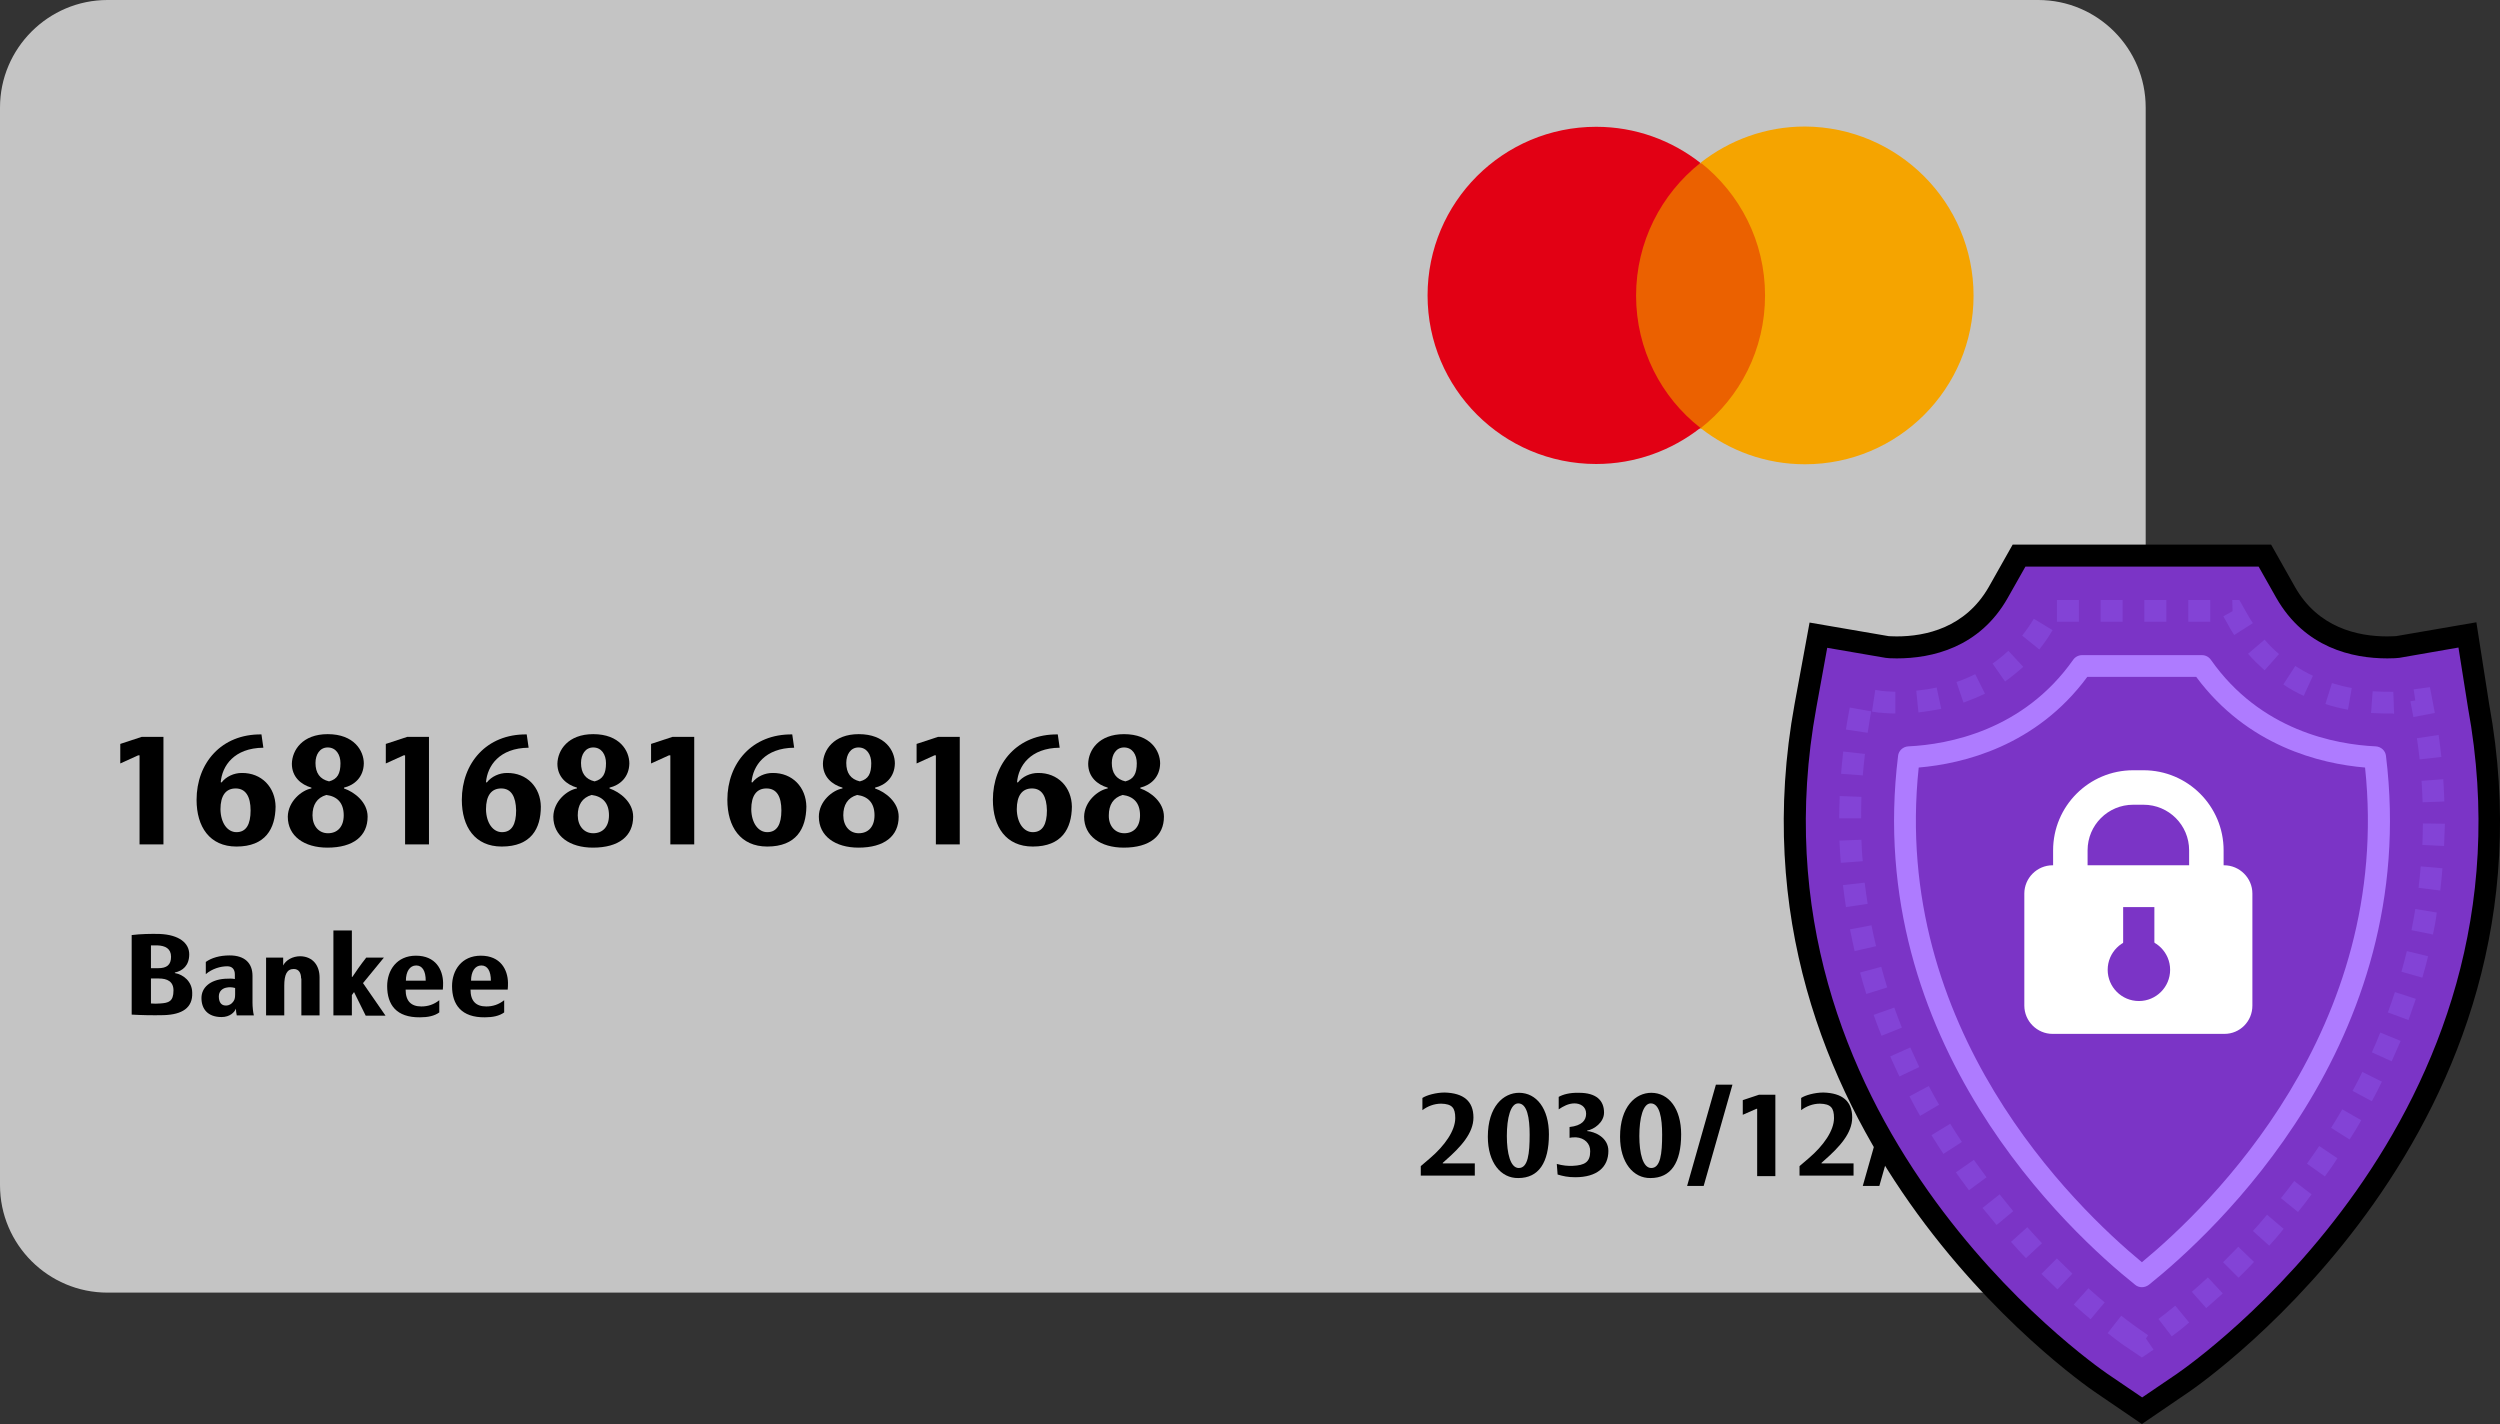 <?xml version="1.0" encoding="utf-8"?>
<!-- Generator: Adobe Illustrator 26.5.0, SVG Export Plug-In . SVG Version: 6.00 Build 0)  -->
<svg version="1.1" id="圖層_1" xmlns="http://www.w3.org/2000/svg" xmlns:xlink="http://www.w3.org/1999/xlink" x="0px" y="0px"
	 viewBox="0 0 920.8 524.5" style="enable-background:new 0 0 920.8 524.5;" xml:space="preserve">
<rect x="0" y="0" width="920.8" height="524.5" fill="#333333" stroke="none"/>
<style type="text/css">
	.st0{fill:#C4C4C4;}
	.st1{fill:#EB6100;}
	.st2{fill:#E20014;}
	.st3{fill:#F5A400;}
	.st4{fill:#7B34C6;}
	.st5{fill:#AE7BFF;}
	.st6{fill:#8343D6;}
	.st7{fill:#FFFFFF;}
</style>
<g>
	<path class="st0" d="M750.7,0H39.6C17.8,0,0,17.8,0,39.6v396.9c0,21.9,17.8,39.6,39.6,39.6h711.1c21.9,0,39.6-17.8,39.6-39.6V39.6
		C790.3,17.8,772.6,0,750.7,0z"/>
	<g id="XMLID_00000000909947289979900070000005276136245494806176_">
		<rect x="599.2" y="60.1" class="st1" width="54.4" height="97.7"/>
		<path id="XMLID_00000160872380794964649800000014955225079437539515_" class="st2" d="M602.6,108.9c0-19.8,9.3-37.5,23.7-48.9
			c-10.6-8.3-23.9-13.3-38.4-13.3c-34.3,0-62.1,27.8-62.1,62.1c0,34.3,27.8,62.1,62.1,62.1c14.5,0,27.8-5,38.4-13.3
			C611.9,146.4,602.6,128.7,602.6,108.9z"/>
		<path class="st3" d="M726.9,108.9c0,34.3-27.8,62.1-62.1,62.1c-14.5,0-27.8-5-38.4-13.3c14.5-11.4,23.7-29,23.7-48.9
			s-9.3-37.5-23.7-48.9c10.6-8.3,23.9-13.3,38.4-13.3C699.1,46.8,726.9,74.6,726.9,108.9z"/>
	</g>
	<g>
		<path d="M50.9,278.2l-6.6,3V274l7.9-2.6h8V311h-8.8v-32.8H50.9z"/>
		<path d="M87.1,311.8c-9.9,0-14.7-7.3-14.7-17.2c0-13.5,9.1-24.3,23.9-24.1l0.7,4.9c-10.8,0.1-15.2,6.7-15.7,12.7l0.3,0.1
			c1.7-2.2,4.6-3.5,7.4-3.5c7.4-0.1,12.4,5.3,12.5,12.4C101.4,305.2,97.8,311.8,87.1,311.8z M86.8,290.4c-3.6,0-5.6,2.6-5.6,7.7
			c0.1,5.1,2.6,8.4,5.9,8.4c3.6,0,5.2-2.9,5.2-8C92.3,293.4,90.5,290.4,86.8,290.4z"/>
		<path d="M114.7,290.4v-0.3c-3.8-1.1-7.2-3.9-7.2-8.8c0.1-5,3.9-10.9,13.2-10.9c9.7,0,13.3,6.1,13.3,10.8c-0.1,5.1-3.5,8-7.3,8.9
			v0.3c3.8,1.3,8.7,5,8.7,10.4c0,7.1-5.2,11.4-14.8,11.4c-8.5,0-14.6-4.2-14.6-11.4C106.1,295.1,111.2,291,114.7,290.4z
			 M120.8,306.9c3.5,0,5.8-2.4,5.8-6.6c0-4.7-2.5-7-6.4-7.5c-3.5,1-5.1,3.7-5.1,7.5C115.1,304.2,117.4,306.9,120.8,306.9z
			 M125.4,281.1c0-3.1-1.6-5.8-4.7-5.8c-2.9,0-4.5,2.6-4.5,5.7c0,3.7,1.6,6,5,6.8C124.3,287,125.4,284.9,125.4,281.1z"/>
		<path d="M148.7,278.2l-6.6,3V274l7.9-2.6h8V311h-8.8v-32.8H148.7z"/>
		<path d="M184.8,311.8c-9.9,0-14.7-7.3-14.7-17.2c0-13.5,9.1-24.3,23.9-24.1l0.7,4.9c-10.8,0.1-15.2,6.7-15.7,12.7l0.3,0.1
			c1.7-2.2,4.6-3.5,7.4-3.5c7.4-0.1,12.4,5.3,12.5,12.4C199.2,305.2,195.6,311.8,184.8,311.8z M184.6,290.4c-3.6,0-5.6,2.6-5.6,7.7
			c0.1,5.1,2.6,8.4,5.9,8.4c3.6,0,5.2-2.9,5.2-8C190,293.4,188.3,290.4,184.6,290.4z"/>
		<path d="M212.5,290.4v-0.3c-3.8-1.1-7.2-3.9-7.2-8.8c0.1-5,3.9-10.9,13.2-10.9c9.7,0,13.3,6.1,13.3,10.8c-0.1,5.1-3.5,8-7.3,8.9
			v0.3c3.8,1.3,8.7,5,8.7,10.4c0,7.1-5.2,11.4-14.8,11.4c-8.5,0-14.6-4.2-14.6-11.4C203.9,295.1,208.9,291,212.5,290.4z
			 M218.5,306.9c3.5,0,5.8-2.4,5.8-6.6c0-4.7-2.5-7-6.4-7.5c-3.5,1-5.1,3.7-5.1,7.5C212.8,304.2,215.1,306.9,218.5,306.9z
			 M223.2,281.1c0-3.1-1.6-5.8-4.7-5.8c-2.9,0-4.5,2.6-4.5,5.7c0,3.7,1.6,6,5,6.8C222.1,287,223.2,284.9,223.2,281.1z"/>
		<path d="M246.4,278.2l-6.6,3V274l7.9-2.6h8V311h-8.8v-32.8H246.4z"/>
		<path d="M282.6,311.8c-9.9,0-14.7-7.3-14.7-17.2c0-13.5,9.1-24.3,23.9-24.1l0.7,4.9c-10.8,0.1-15.2,6.7-15.7,12.7l0.3,0.1
			c1.7-2.2,4.6-3.5,7.4-3.5c7.4-0.1,12.4,5.3,12.5,12.4C296.9,305.2,293.3,311.8,282.6,311.8z M282.3,290.4c-3.6,0-5.6,2.6-5.6,7.7
			c0.1,5.1,2.6,8.4,5.9,8.4c3.6,0,5.2-2.9,5.2-8C287.8,293.4,286.1,290.4,282.3,290.4z"/>
		<path d="M310.3,290.4v-0.3c-3.8-1.1-7.2-3.9-7.2-8.8c0.1-5,3.9-10.9,13.2-10.9c9.7,0,13.3,6.1,13.3,10.8c-0.1,5.1-3.5,8-7.3,8.9
			v0.3c3.8,1.3,8.7,5,8.7,10.4c0,7.1-5.2,11.4-14.8,11.4c-8.5,0-14.6-4.2-14.6-11.4C301.6,295.1,306.7,291,310.3,290.4z
			 M316.3,306.9c3.5,0,5.8-2.4,5.8-6.6c0-4.7-2.5-7-6.4-7.5c-3.5,1-5.1,3.7-5.1,7.5C310.6,304.2,312.9,306.9,316.3,306.9z
			 M320.9,281.1c0-3.1-1.6-5.8-4.7-5.8c-2.9,0-4.5,2.6-4.5,5.7c0,3.7,1.6,6,5,6.8C319.9,287,320.9,284.9,320.9,281.1z"/>
		<path d="M344.2,278.2l-6.6,3V274l7.9-2.6h8V311h-8.8v-32.8H344.2z"/>
		<path d="M380.4,311.8c-9.9,0-14.7-7.3-14.7-17.2c0-13.5,9.1-24.3,23.9-24.1l0.7,4.9c-10.8,0.1-15.2,6.7-15.7,12.7l0.3,0.1
			c1.7-2.2,4.6-3.5,7.4-3.5c7.4-0.1,12.4,5.3,12.5,12.4C394.7,305.2,391.1,311.8,380.4,311.8z M380.1,290.4c-3.6,0-5.6,2.6-5.6,7.7
			c0.1,5.1,2.6,8.4,5.9,8.4c3.6,0,5.2-2.9,5.2-8C385.5,293.4,383.8,290.4,380.1,290.4z"/>
		<path d="M408,290.4v-0.3c-3.8-1.1-7.2-3.9-7.2-8.8c0.1-5,3.9-10.9,13.2-10.9c9.7,0,13.3,6.1,13.3,10.8c-0.1,5.1-3.5,8-7.3,8.9v0.3
			c3.8,1.3,8.7,5,8.7,10.4c0,7.1-5.2,11.4-14.8,11.4c-8.5,0-14.6-4.2-14.6-11.4C399.4,295.1,404.5,291,408,290.4z M414.1,306.9
			c3.5,0,5.8-2.4,5.8-6.6c0-4.7-2.5-7-6.4-7.5c-3.5,1-5.1,3.7-5.1,7.5C408.3,304.2,410.7,306.9,414.1,306.9z M418.7,281.1
			c0-3.1-1.6-5.8-4.7-5.8c-2.9,0-4.5,2.6-4.5,5.7c0,3.7,1.6,6,5,6.8C417.6,287,418.7,284.9,418.7,281.1z"/>
	</g>
	<g>
		<path d="M60.3,373.9c-4.2,0.1-8.4,0-11.8-0.2v-29.3c3.1-0.4,7.4-0.5,10.4-0.4c7,0.3,10.8,3.3,10.8,7.5c0,4.1-2.4,6.1-5.3,6.7v0.2
			c3.1,0.5,6.4,3.1,6.4,7.3C71,371.2,67.1,373.7,60.3,373.9z M57.9,348.2c-0.7,0-1.6,0-2.3,0v8.4h2.7c3.1,0,4.7-1.2,4.7-4.2
			C63,349.4,60.9,348.3,57.9,348.2z M58.5,360.4h-2.9v9.2c1.1,0.1,2.3,0.1,3.4,0c3.1-0.2,4.9-0.7,4.9-4.8
			C63.9,361.5,61.6,360.4,58.5,360.4z"/>
		<path d="M86.9,371.5c-0.5,1.3-2.2,3.1-5.3,3.1c-5.1,0-7.4-3-7.4-7c0-3.8,3.1-6.7,8.6-7.1c1.8-0.1,2.7-0.1,3.7,0.1v-1.7
			c0-1.8-0.9-3-2.8-3c-2.5,0-5.6,0.9-7.9,2.9v-4.5c2.1-1.5,5.1-2.4,8.8-2.4c5.6,0,8.4,2.9,8.4,7.5v9.9c0,1.5,0.2,3.5,0.5,4.7h-6.3
			C87,373.1,86.9,372.2,86.9,371.5z M83.2,363.8c-1.3,0.3-2.6,1.3-2.6,3.2c0,2,0.8,3.1,2,3.3c0.9,0.2,2,0,2.9-0.9
			c0.9-0.9,1.1-1.7,1.1-3.1v-2.4C85.5,363.6,84.4,363.5,83.2,363.8z"/>
		<path d="M110.9,360.4c0-2-0.8-3.5-2.7-3.5c-2.5,0-3.5,2-3.5,6.2V374H98v-21.3h6.3v2.9c1-2,3.5-3.4,6.3-3.4
			c4.7,0.1,7.1,3.5,7.1,7.8v14h-6.7V360.4z"/>
		<path d="M130.4,365.4l-0.8,1.1v7.5h-6.8v-31.3h6.8v17.1h0.2c0.9-1.4,3.1-4.6,5.1-7.1h6.5l-7.7,9.4l8.3,12h-7.3L130.4,365.4z"/>
		<path d="M142.6,363.2c0-5.8,3.5-11.2,10.6-11.2c7.3,0,9.9,5.2,10,9.9c0,0.9,0,1.7-0.1,2.6h-13.7c0,4.2,2,6.2,5.8,6.2
			c2.4,0,4.6-0.7,6.6-2.3v4.5c-1.8,1.3-4.2,1.8-7.1,1.8C146,374.8,142.6,370.1,142.6,363.2z M156.8,361.2c0-3.5-1.2-5.6-3.5-5.6
			c-2.4,0-3.8,2.3-3.8,5.6H156.8z"/>
		<path d="M166.5,363.2c0-5.8,3.5-11.2,10.6-11.2c7.3,0,9.9,5.2,10,9.9c0,0.9,0,1.7-0.1,2.6h-13.7c0,4.2,2,6.2,5.8,6.2
			c2.4,0,4.6-0.7,6.6-2.3v4.5c-1.8,1.3-4.2,1.8-7.1,1.8C170,374.8,166.5,370.1,166.5,363.2z M180.8,361.2c0-3.5-1.2-5.6-3.5-5.6
			c-2.4,0-3.8,2.3-3.8,5.6H180.8z"/>
	</g>
	<g>
		<path d="M542.7,411.6c0,5.8-4.7,10.9-10.3,15.8l-1,0.9v0.2h11.8v4.5h-19.9v-3.5l3.4-2.9c5.5-4.7,9.3-10.2,9.3-14.8
			c0-3.8-1.2-5.2-5.2-5.3c-2.6,0-5.1,1-6.9,2.4v-4.5c1.5-1,5-2,8.2-2C539.1,402.6,542.7,405.6,542.7,411.6z"/>
		<path d="M548,418.7c0-11.2,5.8-16.2,11.5-16.2c6.4,0,11,5.8,11,15.3c0,10.5-3.8,16.1-11.3,16.1C552.8,434,548,428.2,548,418.7z
			 M563.4,417.9c0-6.1-0.9-11.5-4.2-11.5c-2.8,0-4.2,5.3-4.2,12c0,6.4,1.3,11.8,4.4,11.8C562.8,430.2,563.4,424.9,563.4,417.9z"/>
		<path d="M580.5,418.9c-0.9,0-1.6,0-2.4,0.2v-4c4.6-0.5,6.1-2.5,6.1-4.9c0-2.7-2.2-3.8-4.3-3.8c-2.2,0-4.2,1.1-5.8,2.2v-4.6
			c1.6-0.9,4.1-1.6,7.5-1.5c6.2,0,9.2,2.7,9.2,7.3c0,3.6-3.7,6.2-6.2,6.6v0.2c2.7,0.2,7.8,2.3,7.8,7.3c0,6-4.2,9.7-12.2,9.7
			c-2.7,0-4.5-0.4-6.5-1l-0.3-3.9c2.1,0.6,4.2,0.8,5.9,0.7c4.4-0.2,6.4-1.4,6.4-5.3C585.8,421.2,583.6,419.1,580.5,418.9z"/>
		<path d="M596.7,418.7c0-11.2,5.8-16.2,11.5-16.2c6.4,0,11,5.8,11,15.3c0,10.5-3.8,16.1-11.3,16.1
			C601.6,434,596.7,428.2,596.7,418.7z M612.2,417.9c0-6.1-0.9-11.5-4.2-11.5c-2.8,0-4.2,5.3-4.2,12c0,6.4,1.3,11.8,4.4,11.8
			C611.6,430.2,612.2,424.9,612.2,417.9z"/>
		<path d="M638.1,399.5l-10.6,37.3h-6.1l10.6-37.3H638.1z"/>
		<path d="M646.9,408.4l-5,2.2v-5.4l6-2h6v30h-6.7v-24.8H646.9z"/>
		<path d="M682.2,411.6c0,5.8-4.7,10.9-10.3,15.8l-1,0.9v0.2h11.8v4.5h-19.9v-3.5l3.4-2.9c5.5-4.7,9.3-10.2,9.3-14.8
			c0-3.8-1.2-5.2-5.2-5.3c-2.6,0-5.1,1-6.9,2.4v-4.5c1.5-1,5-2,8.2-2C678.6,402.6,682.2,405.6,682.2,411.6z"/>
		<path d="M702.8,399.5l-10.6,37.3h-6.1l10.6-37.3H702.8z"/>
		<path d="M724.5,411.6c0,5.8-4.7,10.9-10.3,15.8l-1,0.9v0.2h11.8v4.5H705v-3.5l3.4-2.9c5.5-4.7,9.3-10.2,9.3-14.8
			c0-3.8-1.2-5.2-5.2-5.3c-2.6,0-5.1,1-6.9,2.4v-4.5c1.5-1,5-2,8.2-2C720.8,402.6,724.5,405.6,724.5,411.6z"/>
		<path d="M744.5,420.9l-0.2-0.2c-1.4,1.7-4.9,2.8-8.2,2c-3.6-0.8-6.6-3.8-6.5-9.8c0-6.7,4.5-10.4,10.6-10.4
			c6.8,0,10.9,4.5,10.9,11.3c0,12.7-5.5,20-19.3,20.3l-0.6-3.7C740.8,429.9,743.6,424.5,744.5,420.9z M744.5,416
			c0.3-1.3,0.4-2.4,0.4-3.7c-0.1-3.9-1.4-6.1-4.5-6.1c-2.8,0-3.8,3.1-3.8,6.6c0,3.8,1.6,5.5,3.6,5.6
			C742.4,418.6,743.6,418,744.5,416z"/>
	</g>
</g>
<g>
	<g>
		<g>
			<path class="st4" d="M773.9,509.4c-5.6-3.8-137-95.5-108.9-249.4l4.7-26l25.2,4.3c0.4,0,1.8,0.2,3.7,0.2
				c11.8,0,27.9-3.5,37.4-20.2l7.7-13.5h90.5l7.7,13.5c9.5,16.7,25.5,20.2,37.4,20.2c1.9,0,3.3-0.1,3.7-0.2l25.9-4.5l4.1,26.1
				C941,413.9,809.6,505.6,804,509.4l-15,10.3L773.9,509.4z"/>
			<path d="M788.9,524.5l-17.3-11.8c-5.7-3.9-139.2-97-110.6-253.5l5.5-29.9l29.1,5c0.1,0,1.3,0.1,3,0.1c10.7,0,25.3-3.2,33.9-18.2
				l8.8-15.6h95.2l8.8,15.6c8.5,15,23.1,18.2,33.9,18.2c1.7,0,2.9-0.1,3.3-0.1l29.6-5.1l4.7,30.1
				c28.6,156.4-104.9,249.5-110.6,253.4L788.9,524.5z M673,238.6l-4,22c-27.7,151.4,101.7,241.6,107.2,245.4l12.8,8.7l12.8-8.7
				c5.5-3.8,134.9-94,107.2-245.4l-3.5-22.1l-21.8,3.8c-0.8,0.1-2.2,0.2-4.4,0.2c-12.9,0-30.4-3.9-40.9-22.3l-6.5-11.5H746
				l-6.5,11.5c-10.4,18.4-28,22.3-40.9,22.3c-2.2,0-3.6-0.1-4.1-0.2L673,238.6z"/>
		</g>
		<g>
			<path class="st5" d="M788.9,474.1c-0.9,0-1.8-0.3-2.5-0.9c-23.8-19-100.3-89.1-87.3-194.8c0.2-1.9,1.8-3.4,3.8-3.5
				c14.8-0.7,42.4-5.9,60.7-31.9c0.8-1.1,2-1.7,3.3-1.7H811c1.3,0,2.5,0.6,3.3,1.7c18.3,26.1,45.9,31.2,60.7,31.9
				c2,0.1,3.6,1.6,3.8,3.5c13,105.7-63.6,175.8-87.3,194.8C790.7,473.8,789.8,474.1,788.9,474.1z M706.7,282.7
				c-10.2,96.3,57.2,161.5,82.2,182.2c25.1-20.7,92.4-85.9,82.2-182.2c-16.5-1.4-43.3-7.9-62.2-33.4h-40.1
				C750,274.8,723.1,281.3,706.7,282.7z"/>
		</g>
		<g>
			<path class="st6" d="M788.9,500l-5.9-4c-0.4-0.2-2.8-1.9-6.7-5l5-6.4c3.7,2.9,5.9,4.4,6.3,4.7l3.6,2.5l-0.8,1.2l2.8,4.1
				L788.9,500z M799.9,492.2l-4.9-6.4c1.7-1.3,3.8-2.9,6.2-4.9l5.1,6.2C803.9,489.2,801.7,490.9,799.9,492.2z M770,485.9
				c-1.9-1.6-4-3.4-6.2-5.4l5.4-6c2.1,1.9,4.1,3.6,6,5.2L770,485.9z M812.6,481.8l-5.3-6c1.9-1.6,3.8-3.4,5.9-5.3l5.5,5.9
				C816.5,478.3,814.5,480.1,812.6,481.8z M757.8,474.9c-1.9-1.8-3.8-3.7-5.9-5.7l5.7-5.7c2,2,3.9,3.8,5.7,5.6L757.8,474.9z
				 M824.5,470.6l-5.7-5.7c1.8-1.8,3.7-3.7,5.6-5.7l5.8,5.6C828.3,466.8,826.4,468.8,824.5,470.6z M746.2,463.4
				c-1.8-1.9-3.7-3.9-5.5-6l6-5.4c1.8,2,3.6,4,5.4,5.9L746.2,463.4z M835.8,458.8l-6-5.4c1.7-1.9,3.5-3.9,5.2-6l6.1,5.2
				C839.4,454.8,837.6,456.8,835.8,458.8z M735.4,451.2c-1.7-2-3.4-4.2-5.2-6.3l6.3-5c1.7,2.1,3.4,4.2,5,6.2L735.4,451.2z
				 M846.4,446.4l-6.3-5.1c1.6-2,3.3-4.1,4.9-6.3l6.4,4.9C849.8,442.1,848.1,444.3,846.4,446.4z M725.2,438.4
				c-1-1.4-2.1-2.8-3.1-4.2l-1.7-2.4l6.6-4.6l1.7,2.3c1,1.4,2,2.8,3,4.1L725.2,438.4z M856.3,433.3l-6.6-4.7
				c1.5-2.2,3.1-4.3,4.5-6.5l6.7,4.5C859.5,428.9,857.9,431.1,856.3,433.3z M715.8,425c-1.5-2.3-3-4.6-4.4-6.9l6.9-4.2
				c1.4,2.2,2.8,4.5,4.3,6.7L715.8,425z M865.4,419.7l-6.8-4.3c1.4-2.3,2.8-4.5,4.1-6.8l7,4C868.3,415.1,866.9,417.4,865.4,419.7z
				 M707.2,411c-1.4-2.4-2.7-4.8-3.9-7.2l7.1-3.8c1.2,2.3,2.5,4.6,3.8,6.9L707.2,411z M873.6,405.6l-7.1-3.8c1.3-2.3,2.5-4.7,3.6-7
				l7.2,3.6C876.2,400.7,874.9,403.2,873.6,405.6z M699.6,396.5c-1.2-2.5-2.3-5-3.4-7.4l7.4-3.3c1.1,2.4,2.2,4.8,3.3,7.2
				L699.6,396.5z M880.9,390.9l-7.3-3.3c1.1-2.4,2.1-4.8,3.1-7.3l7.5,3.1C883.1,385.9,882,388.4,880.9,390.9z M693,381.5
				c-1-2.5-2-5.1-2.9-7.7l7.6-2.7c0.9,2.5,1.8,4.9,2.8,7.4L693,381.5z M887.1,375.7l-7.6-2.8c0.9-2.5,1.8-5,2.6-7.5l7.7,2.5
				C888.9,370.6,888,373.2,887.1,375.7z M687.4,366.1c-0.8-2.6-1.6-5.2-2.3-7.9l7.8-2.1c0.7,2.5,1.4,5.1,2.2,7.6L687.4,366.1z
				 M892.2,360.1l-7.7-2.2c0.7-2.5,1.4-5.1,2-7.6l7.8,1.9C893.7,354.9,892.9,357.5,892.2,360.1z M683.1,350.3
				c-0.6-2.7-1.2-5.3-1.7-8l7.9-1.5c0.5,2.6,1.1,5.2,1.7,7.7L683.1,350.3z M896.1,344.2l-7.9-1.6c0.5-2.6,1-5.2,1.4-7.8l7.9,1.3
				C897.2,338.8,896.7,341.5,896.1,344.2z M679.9,334.1c-0.4-2.7-0.8-5.4-1.1-8.1l8-0.9c0.3,2.6,0.7,5.2,1.1,7.8L679.9,334.1z
				 M898.8,328l-8-1c0.3-2.6,0.6-5.2,0.8-7.9l8,0.7C899.4,322.6,899.1,325.3,898.8,328z M678,317.8c-0.2-2.7-0.4-5.5-0.5-8.2
				l8.1-0.3c0.1,2.6,0.2,5.3,0.5,7.9L678,317.8z M900.2,311.6l-8-0.4c0.1-2.6,0.2-5.3,0.2-7.9l8.1,0.1
				C900.4,306.2,900.3,308.9,900.2,311.6z M685.5,301.4l-8.1,0c0-2.7,0.1-5.5,0.2-8.2l8,0.3C685.5,296.2,685.5,298.8,685.5,301.4z
				 M892.3,295.5c-0.1-2.6-0.2-5.3-0.4-7.9l8-0.6c0.2,2.7,0.3,5.5,0.4,8.2L892.3,295.5z M686.1,285.6l-8-0.6
				c0.2-2.7,0.5-5.4,0.8-8.2l8,0.9C686.6,280.4,686.3,283,686.1,285.6z M891.2,279.7c-0.3-2.6-0.6-5.2-1-7.8l8-1.2
				c0.4,2.7,0.7,5.4,1,8.1L891.2,279.7z M687.9,269.9l-8-1.2c0.3-1.9,0.6-3.9,1-5.9l0.4-2.2l7.9,1.4l-0.4,2.2
				C688.5,266.2,688.2,268.1,687.9,269.9z M888.9,264.1l-1.1-5.8l1.8-0.3l-0.6-4.1l6-0.8l1.8,9.5L888.9,264.1z M879.2,262.8
				c-1.8,0-3.8-0.1-5.9-0.2l0.6-8c2.9,0.2,5.6,0.2,7.6,0.2l0.3,8.1C881,262.7,880.1,262.8,879.2,262.8z M698.1,262.8
				c-2.4,0-4.3-0.2-5.5-0.3l-0.5,0l-2.6-0.4l1.2-8l2.5,0.4c0.8,0.1,2.6,0.2,4.9,0.3L698.1,262.8z M706.6,262.4l-0.8-8
				c2.5-0.3,5.1-0.6,7.5-1.2l1.7,7.9C712.2,261.6,709.4,262.1,706.6,262.4z M864.8,261.4c-2.8-0.5-5.6-1.2-8.3-2.1l2.4-7.7
				c2.4,0.7,4.8,1.4,7.3,1.8L864.8,261.4z M723.2,258.8l-2.6-7.6c2.4-0.8,4.7-1.8,6.9-2.9l3.6,7.2
				C728.6,256.7,725.9,257.8,723.2,258.8z M848.5,256.3c-2.6-1.2-5.2-2.6-7.5-4.2l4.4-6.8c2.1,1.3,4.3,2.6,6.5,3.6L848.5,256.3z
				 M738.5,251l-4.6-6.6c2-1.4,4-3,5.8-4.7l5.5,5.9C743.1,247.5,740.9,249.3,738.5,251z M834.1,246.9c-2.1-1.9-4.2-3.9-6.1-6.1
				l6.1-5.2c1.6,1.9,3.4,3.7,5.3,5.3L834.1,246.9z M751.1,239.2l-6.3-5.1c1.5-1.9,3-4,4.3-6.2l6.9,4.2
				C754.5,234.7,752.8,237.1,751.1,239.2z M822.9,233.9c-0.8-1.2-1.5-2.4-2.2-3.7l-1.8-3.2l3.4-1.9l-0.1-4.1h2.6l3,5.3
				c0.6,1.1,1.3,2.2,2,3.2L822.9,233.9z M814,229H806V221h8.1V229z M797.9,229h-8.1V221h8.1V229z M781.8,229h-8.1V221h8.1V229z
				 M765.7,229h-8.1V221h8.1V229z"/>
		</g>
	</g>
	<g>
		<g>
			<g>
				<path class="st7" d="M758.3,320.7h8.8v-7.6c0-10.3,8.4-18.8,18.8-18.8h3.8c10.3,0,18.8,8.4,18.8,18.8v7.6h8.8v-7.6
					c0-15.2-12.3-27.5-27.5-27.5h-3.8c-15.2,0-27.5,12.3-27.5,27.5V320.7z"/>
				<path class="st7" d="M819,322.7h-12.7v-9.5c0-9.3-7.5-16.8-16.8-16.8h-3.8c-9.3,0-16.8,7.5-16.8,16.8v9.5h-12.7v-9.5
					c0-16.3,13.2-29.5,29.5-29.5h3.8c16.3,0,29.5,13.2,29.5,29.5V322.7z M810.3,318.7h4.8v-5.6c0-14.1-11.5-25.6-25.6-25.6h-3.8
					c-14.1,0-25.6,11.5-25.6,25.6v5.6h4.8v-5.6c0-11.4,9.3-20.7,20.7-20.7h3.8c11.4,0,20.7,9.3,20.7,20.7V318.7z"/>
			</g>
		</g>
		<g>
			<path class="st7" d="M753.6,378.9h68.2c3.3,0,5.9-2.7,5.9-5.9v-46.3c0-3.3-2.7-5.9-5.9-5.9h-68.2c-3.3,0-5.9,2.7-5.9,5.9v46.3
				C747.6,376.2,750.3,378.9,753.6,378.9z"/>
			<path class="st7" d="M819.3,380.8H756c-5.7,0-10.4-4.7-10.4-10.4v-41.3c0-5.7,4.7-10.4,10.4-10.4h63.2c5.7,0,10.4,4.7,10.4,10.4
				v41.3C829.6,376.2,825,380.8,819.3,380.8z M756,322.7c-3.6,0-6.5,2.9-6.5,6.5v41.3c0,3.6,2.9,6.5,6.5,6.5h63.2
				c3.6,0,6.5-2.9,6.5-6.5v-41.3c0-3.6-2.9-6.5-6.5-6.5H756z"/>
		</g>
		<rect x="782" y="334.1" class="st4" width="11.5" height="17.3"/>
		<circle class="st4" cx="787.8" cy="357.2" r="11.5"/>
	</g>
</g>
</svg>

